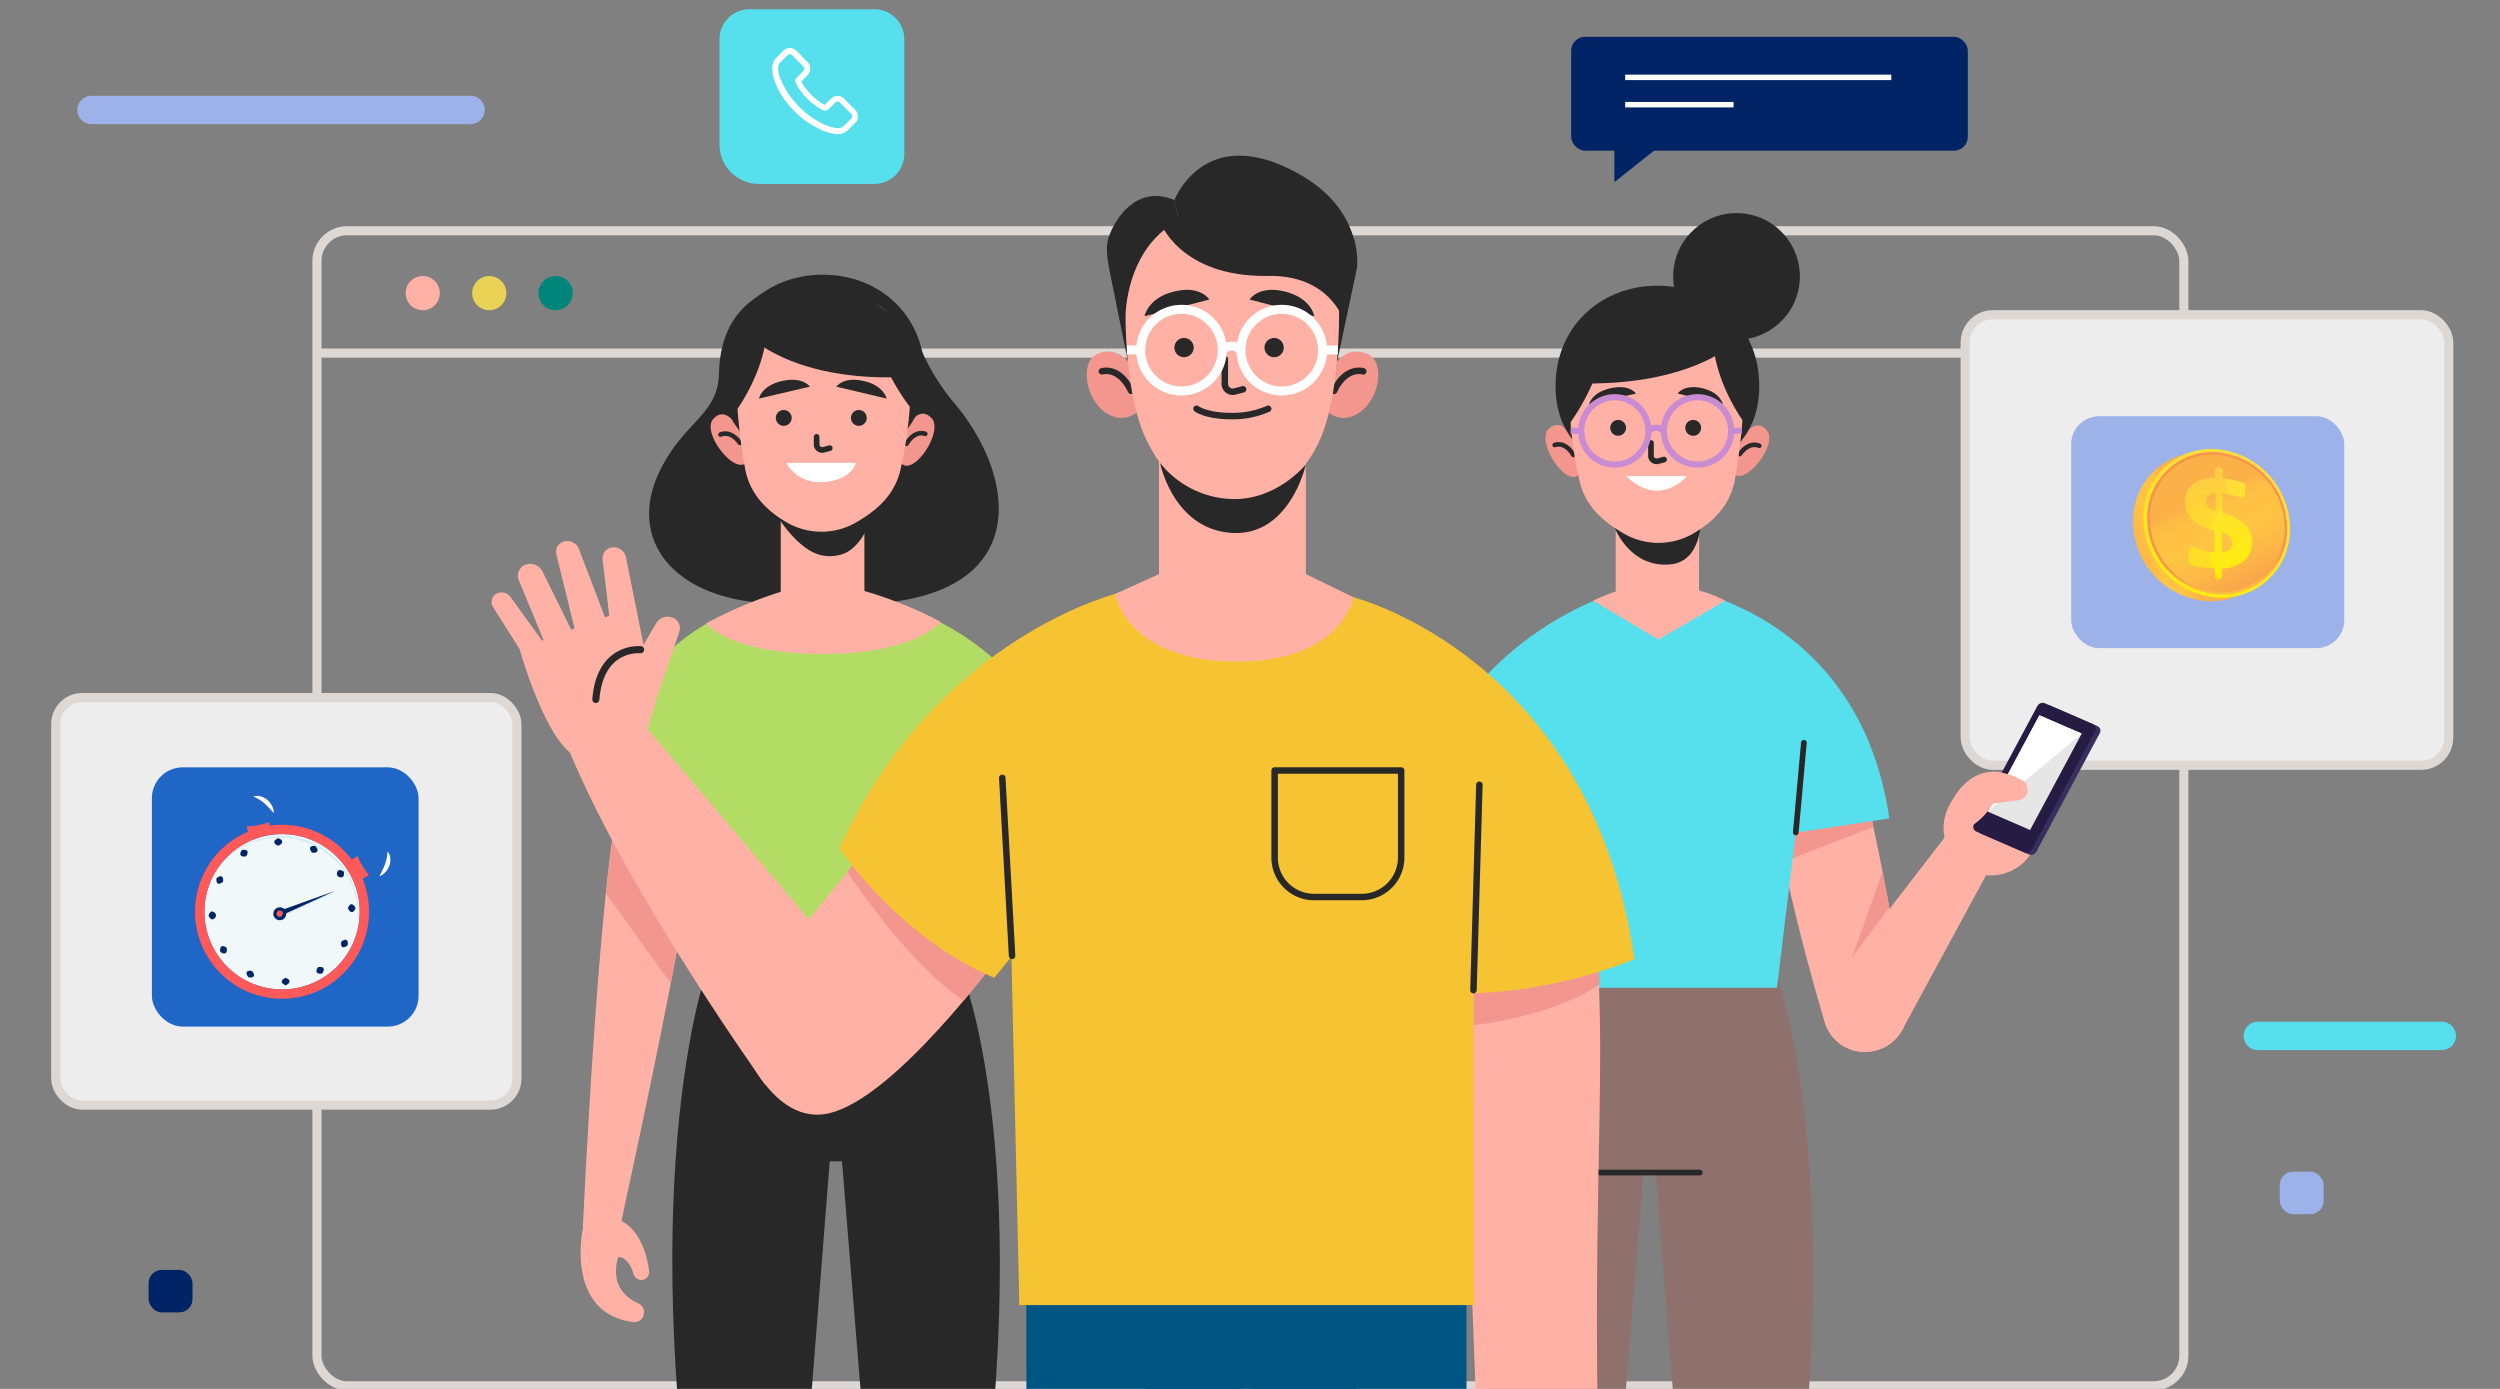 <svg xmlns="http://www.w3.org/2000/svg" xmlns:xlink="http://www.w3.org/1999/xlink" viewBox="0 0 540 300"><rect x="0" y="0" width="540" height="300" fill="#808080" stroke="none"/><defs><style>.cls-1,.cls-12,.cls-16,.cls-22,.cls-23,.cls-24,.cls-25,.cls-29,.cls-3,.cls-30,.cls-31{fill:none;}.cls-2{isolation:isolate;}.cls-3{stroke:#ded8d5;stroke-width:1.97px;}.cls-12,.cls-24,.cls-3,.cls-31{stroke-miterlimit:10;}.cls-4{fill:#ffb1a5;}.cls-5{fill:#ead254;}.cls-6{fill:#00857b;}.cls-7{fill:#ededed;}.cls-8{fill:#9cb2e9;}.cls-9{fill:#1f66c6;}.cls-10{fill:#56dfed;}.cls-11{fill:#002465;}.cls-12,.cls-31{stroke:#fff;}.cls-12{stroke-width:1.18px;}.cls-13{fill:#fff;}.cls-14{clip-path:url(#clip-path);}.cls-15{fill:#8e716c;}.cls-16,.cls-22,.cls-23,.cls-25,.cls-29,.cls-30{stroke:#282828;stroke-linecap:round;stroke-linejoin:round;}.cls-16{stroke-width:1.23px;}.cls-17{fill:#f3978e;}.cls-18{fill:#372f5f;}.cls-19{fill:#261b43;}.cls-20{fill:#e6e6e6;}.cls-21{fill:#282828;}.cls-22{stroke-width:0.99px;}.cls-23{stroke-width:1.23px;}.cls-24{stroke:#c98bd2;stroke-width:1.34px;}.cls-25{stroke-width:1.23px;}.cls-26{fill:#b2dc64;}.cls-27{fill:#005683;}.cls-28{fill:#f6c433;}.cls-29{stroke-width:1.53px;}.cls-30{stroke-width:1.4px;}.cls-31{stroke-width:1.95px;}.cls-32{fill:#f1f8fa;}.cls-33{fill:#ff5959;}.cls-34{fill:#78c9e5;opacity:0.23;}.cls-34,.cls-40{mix-blend-mode:multiply;}.cls-35{fill:url(#linear-gradient);}.cls-36{fill:url(#linear-gradient-2);}.cls-37{fill:url(#linear-gradient-3);}.cls-38{fill:url(#linear-gradient-4);}.cls-39{fill:url(#linear-gradient-5);}.cls-40{opacity:0.3;fill:url(#linear-gradient-6);}</style><clipPath id="clip-path"><rect class="cls-1" x="103.75" y="30.34" width="375.02" height="271.66"/></clipPath><linearGradient id="linear-gradient" x1="471.12" y1="115.53" x2="452.69" y2="121.44" gradientUnits="userSpaceOnUse"><stop offset="0" stop-color="#fcb148"/><stop offset="0.05" stop-color="#fdba46"/><stop offset="0.14" stop-color="#ffc244"/><stop offset="0.32" stop-color="#ffc444"/><stop offset="0.48" stop-color="#fdb946"/><stop offset="0.78" stop-color="#f99c4d"/><stop offset="0.87" stop-color="#f8924f"/><stop offset="1" stop-color="#f8924f"/></linearGradient><linearGradient id="linear-gradient-2" x1="486.02" y1="97.19" x2="469.57" y2="133.47" gradientUnits="userSpaceOnUse"><stop offset="0" stop-color="#ffdb44"/><stop offset="1" stop-color="#feef06"/></linearGradient><linearGradient id="linear-gradient-3" x1="482.99" y1="135.5" x2="479.82" y2="118.16" xlink:href="#linear-gradient"/><linearGradient id="linear-gradient-4" x1="476.27" y1="107.44" x2="489.34" y2="135.2" xlink:href="#linear-gradient"/><linearGradient id="linear-gradient-5" x1="475.74" y1="101.46" x2="482.32" y2="126.11" xlink:href="#linear-gradient-2"/><linearGradient id="linear-gradient-6" x1="472.42" y1="109.24" x2="485.47" y2="136.94" xlink:href="#linear-gradient"/></defs><g class="cls-2"><g id="Layer_1" data-name="Layer 1"><line class="cls-3" x1="68.46" y1="76.27" x2="471.71" y2="76.27"/><rect class="cls-3" x="68.46" y="49.84" width="403.25" height="249.5" rx="6.52"/><path class="cls-4" d="M95,63.32a3.69,3.69,0,1,1-3.69-3.69A3.69,3.69,0,0,1,95,63.32Z"/><path class="cls-5" d="M109.37,63.32a3.69,3.69,0,1,1-3.69-3.69A3.69,3.69,0,0,1,109.37,63.32Z"/><path class="cls-6" d="M123.7,63.32A3.69,3.69,0,1,1,120,59.63,3.69,3.69,0,0,1,123.7,63.32Z"/><rect class="cls-7" x="424.48" y="67.98" width="104.45" height="97.33" rx="5.99"/><rect class="cls-3" x="424.48" y="67.98" width="104.45" height="97.33" rx="5.99"/><rect class="cls-8" x="447.37" y="89.89" width="58.98" height="50.09" rx="6.02" transform="translate(953.73 229.88) rotate(180)"/><rect class="cls-7" x="12.04" y="150.67" width="99.61" height="88.03" rx="5.71"/><rect class="cls-3" x="12.04" y="150.67" width="99.61" height="88.03" rx="5.71"/><rect class="cls-9" x="32.81" y="165.75" width="57.6" height="55.99" rx="6.64"/><path class="cls-8" d="M101.65,26.81H19.77a3.06,3.06,0,0,1-3.07-3.06h0a3.06,3.06,0,0,1,3.07-3.06h81.88a3.06,3.06,0,0,1,3.06,3.06h0A3.06,3.06,0,0,1,101.65,26.81Z"/><path class="cls-10" d="M527.43,226.82H487.69a3.06,3.06,0,0,1-3.06-3.06h0a3.06,3.06,0,0,1,3.06-3.06h39.74a3.06,3.06,0,0,1,3.06,3.06h0A3.06,3.06,0,0,1,527.43,226.82Z"/><rect class="cls-8" x="492.43" y="253.08" width="9.48" height="9.18" rx="2.86"/><rect class="cls-11" x="32.1" y="274.3" width="9.48" height="9.18" rx="2.86"/><rect class="cls-11" x="339.37" y="7.95" width="85.68" height="24.6" rx="3.01"/><line class="cls-12" x1="351.04" y1="16.71" x2="408.52" y2="16.71"/><line class="cls-12" x1="351.04" y1="22.61" x2="374.45" y2="22.61"/><polygon class="cls-11" points="348.7 29.76 348.7 39.35 360.76 29.76 348.7 29.76"/><path class="cls-10" d="M161.87,2h27a6.46,6.46,0,0,1,6.46,6.46V33.27a6.46,6.46,0,0,1-6.46,6.46H163.93a8.52,8.52,0,0,1-8.52-8.52V8.46A6.46,6.46,0,0,1,161.87,2Z"/><path class="cls-13" d="M184.65,23.66l-2.27-2.27a2,2,0,0,0-1.46-.69,2.07,2.07,0,0,0-1.46.65l-1.3,1.29-.24-.12a3.94,3.94,0,0,1-.41-.2,14.16,14.16,0,0,1-3.36-3.08,7.74,7.74,0,0,1-1.06-1.66c.33-.29.61-.61.9-.9l.36-.36a2,2,0,0,0,0-3l-1.14-1.14a3.61,3.61,0,0,1-.36-.4l-.77-.77a2.09,2.09,0,0,0-1.46-.65,2,2,0,0,0-1.46.65l-1.42,1.42a3.2,3.2,0,0,0-.93,2,7.28,7.28,0,0,0,.53,3.08,16.47,16.47,0,0,0,3.16,5.32A19.61,19.61,0,0,0,177,27.87a10.63,10.63,0,0,0,3.64,1.1h.29a3.22,3.22,0,0,0,2.43-1.06l0,0a7.17,7.17,0,0,1,.73-.73l.53-.52A2,2,0,0,0,184.65,23.66Zm-.93,2.1-.49.49c-.28.24-.53.53-.81.81a1.92,1.92,0,0,1-1.46.61h-.2a8.64,8.64,0,0,1-3.17-1,18.59,18.59,0,0,1-6-4.75,17.56,17.56,0,0,1-3-4.9,5.12,5.12,0,0,1-.48-2.52,1.71,1.71,0,0,1,.56-1.17L170.05,12a.86.86,0,0,1,.57-.28.79.79,0,0,1,.57.28c.24.24.48.49.73.73a5,5,0,0,0,.4.41l1.14,1.13a1,1,0,0,1,.28.57.89.89,0,0,1-.28.57l-.37.36-1,1,0,0a.87.87,0,0,0-.24,1v0a9.43,9.43,0,0,0,1.33,2.19,15.19,15.19,0,0,0,3.69,3.36,3.12,3.12,0,0,0,.53.29c.16.08.28.12.41.2l0,0a.93.93,0,0,0,1.13-.2l1.42-1.42a.85.85,0,0,1,.57-.29.9.9,0,0,1,.53.29l2.27,2.27A.77.77,0,0,1,183.72,25.76Z"/><g class="cls-14"><path class="cls-15" d="M383.82,210.94,354,207l.23,3-25.48,3.39s-16.43,41.21-1.95,131.85h20.73l7.46-91.9h2.65l7.23,91.9h20.73C400.08,254.53,383.82,210.94,383.82,210.94Z"/><line class="cls-16" x1="345.52" y1="253.27" x2="367.15" y2="253.27"/><path class="cls-4" d="M401.22,167.46c-2.55-4.07-16.87-3.92-17.63-4-3.87-.45,2.49,30.36,10.54,57.29a9,9,0,0,0,12.19,5.75l.16-.06a9.05,9.05,0,0,0,5.37-10C408,196.08,404.17,172.17,401.22,167.46Z"/><polygon class="cls-17" points="404.64 178.61 386.35 185.7 384.63 177.03 403.57 172.3 404.64 178.61"/><path class="cls-17" d="M408.09,196s-8.66,11.63-8.25,11.1,6.79-18.81,6.79-18.81Z"/><path class="cls-4" d="M420.48,180.33,395.65,212.5a9.13,9.13,0,0,0,2.25,13.24h0a9.13,9.13,0,0,0,13-3.31l20.67-38.14Z"/><path class="cls-4" d="M426.91,188.59A10.24,10.24,0,1,1,439.8,182,10.24,10.24,0,0,1,426.91,188.59Z"/><path class="cls-4" d="M437.52,172.68s2.81-2.91-2.17-5-11.12-1.57-15,8Z"/><path class="cls-18" d="M442.68,152.35l10.39,4.51a1.07,1.07,0,0,1,.47,1.53l-13.67,25.55a1.31,1.31,0,0,1-1.63.62l-10.4-4.5a1.08,1.08,0,0,1-.47-1.54L441.05,153A1.32,1.32,0,0,1,442.68,152.35Z"/><path class="cls-19" d="M441.68,151.9l10.4,4.51a1.07,1.07,0,0,1,.47,1.53l-13.68,25.55a1.31,1.31,0,0,1-1.62.62l-10.4-4.51a1.07,1.07,0,0,1-.47-1.53l13.68-25.55A1.31,1.31,0,0,1,441.68,151.9Z"/><polygon class="cls-20" points="440.51 154.5 449.65 158.46 438.5 179.28 429.36 175.32 440.51 154.5"/><polygon class="cls-13" points="449.65 158.46 429.36 175.32 440.51 154.5 449.65 158.46"/><path class="cls-4" d="M432.37,166.88a16.85,16.85,0,0,1,4.4,1.64,2.34,2.34,0,0,1,1.14,2.61h0a2.33,2.33,0,0,1-2,1.75l-5.41.69s-2.82,4.86-6.51,5.4l3.39-8.53Z"/><path class="cls-10" d="M363.33,127c-.59,0,38.34,5.38,44.76,49.77l-20.2,3.09-4.07,33.51H327.46l-11.19-61.91A70.33,70.33,0,0,1,351.94,127Z"/><line class="cls-16" x1="387.89" y1="179.81" x2="389.64" y2="160.43"/><path class="cls-4" d="M367,127.58V112.16H349v15.6a36.17,36.17,0,0,0-4.86,2l14.09,8.39,14.41-8.39A23.57,23.57,0,0,0,367,127.58Z"/><path class="cls-21" d="M348.8,114.05s3.24,8.61,11.91,7.87c8-.68,6.69-12.62,6.69-12.62Z"/><path class="cls-17" d="M340.92,102.59c-2.83,2.57-9.17-7.18-6.43-9.91s4.82,1.56,4.82,1.56l1.23,2.9.92,3.94.22,1Z"/><path class="cls-22" d="M335.81,96.13s2.15-1,4.05,2.14"/><path class="cls-17" d="M374.41,102.29c2.6,2.8,9.74-6.37,7.24-9.33s-4.94,1.15-4.94,1.15l-1.46,2.79L374,100.75l-.31,1Z"/><path class="cls-22" d="M380,96.29s-2.05-1.14-4.21,1.79"/><path class="cls-21" d="M336,83.39c0,12.89,9.83,19,22,19s22-6.12,22-19-9.84-21.68-22-21.68S336,70.49,336,83.39Z"/><path class="cls-4" d="M338.94,84.28a88.63,88.63,0,0,0,2.23,19.6c1.1,4.75,4.17,8.07,8.52,10.74l.79.48a15,15,0,0,0,15.22.17h0c4.71-2.74,8-6.37,9-11.46a130,130,0,0,0,2-19.53s1.75-20-18.65-19.6S338.94,84.28,338.94,84.28Z"/><path class="cls-23" d="M356.61,95.69v2.76a1.4,1.4,0,0,0,.09.47,1.24,1.24,0,0,0,1.47.68l1.27-.34"/><path class="cls-21" d="M353.37,85l-10.14,2.38s.46-2.58,4.61-3.52S353.37,85,353.37,85Z"/><path class="cls-21" d="M362.37,85l9.79,2.38s-.45-2.58-4.45-3.52S362.37,85,362.37,85Z"/><ellipse class="cls-21" cx="349.52" cy="92.41" rx="1.71" ry="1.71"/><path class="cls-21" d="M367.44,92.41a1.71,1.71,0,1,1-1.71-1.7A1.72,1.72,0,0,1,367.44,92.41Z"/><path class="cls-13" d="M351.23,102.82h13.18S358.57,109.93,351.23,102.82Z"/><circle class="cls-24" cx="348.8" cy="93.07" r="7.27" transform="translate(36.35 273.9) rotate(-45)"/><circle class="cls-24" cx="366.66" cy="93.07" r="7.27" transform="translate(41.58 286.53) rotate(-45)"/><path class="cls-24" d="M356.07,93.07a2.37,2.37,0,0,1,3.32,0"/><line class="cls-24" x1="341.53" y1="93.07" x2="339.24" y2="93.02"/><line class="cls-24" x1="373.93" y1="93.07" x2="376.24" y2="93.02"/><path class="cls-21" d="M376.5,90.91s-8.15-11-6.27-22.2a16.09,16.09,0,0,1,7.63,10.91C379.44,87.48,376.5,90.91,376.5,90.91Z"/><path class="cls-21" d="M338.92,91.66s9.48-12.53,7.6-23.7a18.68,18.68,0,0,0-8.15,11.66C336.79,87.48,338.92,91.66,338.92,91.66Z"/><path class="cls-21" d="M375.82,73.11s-10.47,11.47-39.13,9.5c0,0,4.39-16.82,18.28-18.61C355,64,371,62.08,375.82,73.11Z"/><circle class="cls-21" cx="375.08" cy="59.71" r="13.68" transform="translate(256.37 420.48) rotate(-80.83)"/><path class="cls-21" d="M208.06,210.91l-25.48-3.4.23-3-29.8,4s-16.27,43.6-1.79,134.23H172l7.22-91.9h2.65l7.46,91.9H210C224.49,252.12,208.06,210.91,208.06,210.91Z"/><path class="cls-21" d="M206,86.92a47,47,0,0,1-8.56-15.44c-2.52-7.13-10.77-4.23-10.77-4.23s-6.87-8.84-17.22-5.76-13.94,10.44-14.15,19.19-7.09,10.12-12.39,20.25c-9.36,17.87,6.39,32.93,35.08,28.75l0-.28a30.11,30.11,0,0,0,10.52,1C223,128.34,219.7,103,206,86.92Z"/><path class="cls-17" d="M194.75,100.17c2.83,2.57,9.16-7.17,6.43-9.91s-4.83,1.56-4.83,1.56l-1.22,2.91-.92,3.94-.22,1Z"/><path class="cls-22" d="M199.86,93.71s-2.15-1-4.05,2.15"/><path class="cls-17" d="M161.26,99.88c-2.6,2.8-9.74-6.38-7.24-9.33S159,91.69,159,91.69l1.47,2.79,1.25,3.85.3,1Z"/><path class="cls-22" d="M155.63,93.87s2.05-1.14,4.21,1.8"/><path class="cls-21" d="M199.72,81c0,12.9-9.84,19-22,19s-22-6.11-22-19,9.83-21.67,22-21.67S199.72,68.07,199.72,81Z"/><rect class="cls-4" x="168.64" y="109.75" width="18.07" height="23.4"/><path class="cls-21" d="M166,108.29s5,10,11.22,11.6a8.65,8.65,0,0,0,5-.29c2.33-.82,5.28-4.29,5.78-8.14l.23-2.19S177.23,115.26,166,108.29Z"/><path class="cls-4" d="M196.73,81.87a88.71,88.71,0,0,1-2.23,19.6c-1.1,4.74-4.17,8.06-8.52,10.73l-.79.49a15,15,0,0,1-15.22.17h0c-4.71-2.75-8-6.37-9-11.47a128.36,128.36,0,0,1-2-19.52s-1.75-20,18.65-19.6S196.73,81.87,196.73,81.87Z"/><path class="cls-25" d="M176.39,94.36V96a1.18,1.18,0,0,0,.09.46,1.23,1.23,0,0,0,1.47.68l1.27-.34"/><path class="cls-21" d="M180.64,83.52l10.86,2.57s-.5-2.79-4.94-3.8S180.64,83.52,180.64,83.52Z"/><path class="cls-21" d="M174.94,83.52l-11,2.57s.5-2.79,5-3.8S174.94,83.52,174.94,83.52Z"/><path class="cls-21" d="M171,90.26a1.71,1.71,0,1,1-1.71-1.7A1.71,1.71,0,0,1,171,90.26Z"/><path class="cls-21" d="M187.22,90.26a1.71,1.71,0,1,1-1.71-1.7A1.71,1.71,0,0,1,187.22,90.26Z"/><path class="cls-13" d="M169.88,100h15s-1.06,4.13-7.86,4.13A8,8,0,0,1,169.88,100Z"/><path class="cls-21" d="M159.16,88.49s8.16-11,6.28-22.2a16.1,16.1,0,0,0-7.63,10.92C156.23,85.07,159.16,88.49,159.16,88.49Z"/><path class="cls-21" d="M196.75,88.13s-9.48-11.41-7.6-22.59a18.68,18.68,0,0,1,8.15,11.67C198.88,85.07,196.75,88.13,196.75,88.13Z"/><path class="cls-21" d="M159.85,70.69s9.36,12.58,38,10.62c0,0-3.27-17.94-17.16-19.73C180.7,61.58,164.67,59.67,159.85,70.69Z"/><path class="cls-4" d="M133.73,266.24c-.42.66,23.85-105.58,16.64-104-.65.14-13.27,1.31-15.15,5.13-5.43,11-9.33,98-9.33,98Z"/><path class="cls-4" d="M125.89,265.44s-3.92,18.15,10.87,20.13A2.07,2.07,0,0,0,139,284.2l0-.13a2.07,2.07,0,0,0-1.15-2.56c-2.41-1.08-6.15-3.81-4.3-10,0,0,2.14-.26,3.32,3.72a1.71,1.71,0,0,0,2.41,1.06h0a1.71,1.71,0,0,0,.93-1.75c-.36-2.79-1.76-9.51-7.15-11.32Z"/><path class="cls-17" d="M130.86,192.92s14,19.69,14.06,19.31,4.89-27.64,4.89-27.64l-17-7.35Z"/><path class="cls-26" d="M169.71,129.29c.6,0-34.55.63-41,45l20.2,3.1L153,210.91h56.35L220.55,149s-8-13.42-31.14-20Z"/><path class="cls-4" d="M152.53,134.66s5,6.59,25.32,6.59c20.17,0,25.32-6.94,25.32-6.94a86.9,86.9,0,0,0-25.68-8.79A91.52,91.52,0,0,0,152.53,134.66Z"/><polygon class="cls-27" points="221.69 275.27 221.74 363.79 265.53 363.79 268.9 275.27 221.69 275.27"/><polygon class="cls-27" points="316.77 275.27 316.72 363.79 272.93 363.79 269.57 275.27 316.77 275.27"/><rect class="cls-27" x="247.58" y="275.27" width="45.28" height="30.75"/><path class="cls-4" d="M344.44,198c2.71,30-.15,51.85.64,107l-26.14,1.09-3.89-103.31Z"/><path class="cls-17" d="M318.27,221.43s16.19-1.48,27.25-8.78l-.29-6.43-27,3.68Z"/><path class="cls-28" d="M292.31,129s51.41,12.93,60.72,78.18c0,0-25.16,10.91-50.38,6.22l5.68-21.82Z"/><path class="cls-4" d="M138.74,156.09,177,201.3l-11.71,33s-29.09-40.45-42.17-71.72Z"/><path class="cls-4" d="M140,157.73s-13.44,7.59-16.86,4.84c-6-4.8-10.91-22.37-10.91-22.37s25.14-9.48,24.9-9.11S140,157.73,140,157.73Z"/><path class="cls-4" d="M140,157.73c-.24-1.36,5-16,6.78-21.43a2.41,2.41,0,0,0-1.91-3h0a2.77,2.77,0,0,0-3.11,1.27l-6.31,10.78Z"/><path class="cls-4" d="M139.54,141.94l-4.33-21.53a2.71,2.71,0,0,0-3.13-2.15h0a2.35,2.35,0,0,0-1.92,2.59l1.89,16Z"/><path class="cls-4" d="M130.93,134l-5.87-15.38a2.7,2.7,0,0,0-3.34-1.64h0a2.33,2.33,0,0,0-1.54,2.76l4.36,17.77Z"/><path class="cls-4" d="M124.62,138.54l-7.44-15.11A3,3,0,0,0,113.4,122h0a2.57,2.57,0,0,0-1.32,3.4L118,139.65Z"/><path class="cls-4" d="M112.23,140.2l-5.84-9.26a2.1,2.1,0,0,1,1-2.79h0a2.39,2.39,0,0,1,2.92.85L118,139.65Z"/><path class="cls-29" d="M138.37,140.33s-8.77-.92-9.67,10.76"/><path class="cls-4" d="M157.55,218.86s7.2,24.91,21.54,21.6,36.71-34,36.71-34l-5-52.32-40.26,49.56Z"/><path class="cls-17" d="M183,188.35s13.59,20.51,25.19,27.74l7.59-9.58-29.28-22.65Z"/><path class="cls-28" d="M242.5,127.83s-39.92,9-61.19,55.38c0,0,12.85,19.37,33.46,28l13.79-16.89Z"/><path class="cls-28" d="M242.5,127.69a99.71,99.71,0,0,0-25.4,18.6l3.08,135.6h98.25L318.11,147s-12.38-12.12-25.8-18C280.91,123.94,253.58,122,242.5,127.69Z"/><path class="cls-30" d="M275.32,166.43h27.33a0,0,0,0,1,0,0v18.81a8.52,8.52,0,0,1-8.52,8.52H283.84a8.52,8.52,0,0,1-8.52-8.52V166.43A0,0,0,0,1,275.32,166.43Z"/><line class="cls-30" x1="318.27" y1="213.87" x2="319.55" y2="169.51"/><line class="cls-30" x1="218.61" y1="206.47" x2="216.49" y2="168.02"/><path class="cls-21" d="M243.65,78.16l-4.1-20.26c-.23-1.65-.87-4.2-.09-6.59,1.3-4,6.07-11.57,14.22-8.09l1.76,8S247,53,243.58,64Z"/><path class="cls-21" d="M253.08,47.41c-.15,2.66-2.5,14.31-10.76,18.55C242.32,66,235.08,50.44,253.08,47.41Z"/><path class="cls-4" d="M282.06,124h0V89.55H250.34V124l-9.44,4.3s2.21,14.26,25.63,14.58S292.31,129,292.31,129Z"/><path class="cls-21" d="M253.68,43.22S259.5,27.87,277.45,36c10.86,4.94,13.91,11.57,15.2,16.26a19.17,19.17,0,0,1,.49,5.48L288.8,78.16,271.84,50l-16.4,1.3Z"/><path class="cls-17" d="M288.8,78.16a5.27,5.27,0,0,1,6.54-1.73c4.41,1.67,2.42,12.39-4.2,13.75a5.21,5.21,0,0,1-4.23-1.11S288.54,81.16,288.8,78.16Z"/><path class="cls-30" d="M294.47,80.21s-3.7-1.23-6.32,4.21"/><path class="cls-17" d="M243.65,78.16a5.29,5.29,0,0,0-6.55-1.73c-4.41,1.67-2.42,12.39,4.2,13.75a5.21,5.21,0,0,0,4.23-1.11S243.9,81.16,243.65,78.16Z"/><path class="cls-30" d="M238,80.21s3.7-1.23,6.32,4.21"/><path class="cls-4" d="M289.24,68c0,6.45-.63,20-4.6,28-3.73,7.53-9.9,11.58-18,11.82s-14.1-2.87-18.93-12.64-4.59-27-4.59-27,0-23.07,22.8-23.07C290,45.05,289.24,68,289.24,68Z"/><path class="cls-21" d="M250.58,100s2.66,13.48,14.39,15c13.5,1.78,17.09-14.68,17.09-14.68s-6,7.47-15.4,7.48A20.65,20.65,0,0,1,250.58,100Z"/><path class="cls-30" d="M264.56,77.57v5.34a1.75,1.75,0,0,0,.13.65,1.71,1.71,0,0,0,2.05,1l1.77-.47"/><path class="cls-21" d="M257.83,75A2.08,2.08,0,1,1,255.75,73,2.08,2.08,0,0,1,257.83,75Z"/><path class="cls-21" d="M277.29,75A2.08,2.08,0,1,1,275.21,73,2.08,2.08,0,0,1,277.29,75Z"/><path class="cls-21" d="M269.9,64.7l14,3.6s-.63-3.91-6.34-5.33S269.9,64.7,269.9,64.7Z"/><path class="cls-21" d="M261.23,64.7l-14,3.6s.64-3.91,6.35-5.33S261.23,64.7,261.23,64.7Z"/><path class="cls-30" d="M258.45,88.29s2.06,1.58,7.48,1.58a18.86,18.86,0,0,0,8-1.58"/><circle class="cls-31" cx="255.2" cy="75.63" r="8.82"/><circle class="cls-31" cx="276.86" cy="75.63" r="8.82"/><path class="cls-31" d="M264,75.63s2.09-1.95,4,0"/><line class="cls-31" x1="246.38" y1="75.63" x2="243.42" y2="75.55"/><line class="cls-31" x1="285.68" y1="75.63" x2="288.98" y2="75.58"/><path class="cls-21" d="M250.58,47.93s4.24,12,23.35,11.67c13-.25,16.09,9.14,16.09,9.14s-2.26-21-2.86-20.81-19.76-5.11-19.76-5.11Z"/></g><circle class="cls-32" cx="60.92" cy="196.94" r="16.77" transform="translate(-121.41 100.76) rotate(-45)"/><path class="cls-33" d="M69.45,180.2a18.79,18.79,0,1,0,8.21,25.27A18.79,18.79,0,0,0,69.45,180.2ZM53.31,211.88a16.77,16.77,0,1,1,22.56-7.33A16.77,16.77,0,0,1,53.31,211.88Z"/><polygon class="cls-34" points="60.14 197.11 60.56 198.14 72.47 192.69 60.14 197.11"/><polygon class="cls-11" points="60.1 196.83 60.52 197.86 72.42 192.41 60.1 196.83"/><path class="cls-11" d="M61.67,198a1.38,1.38,0,0,1-1.87.61,1.39,1.39,0,1,1,1.87-.61Z"/><path class="cls-34" d="M59.69,197.42a.67.67,0,0,0,.51.76.72.72,0,0,0,.79-.78.66.66,0,0,0-.6-.53A.67.67,0,0,0,59.69,197.42Z"/><path class="cls-11" d="M68.14,182.77a1.68,1.68,0,0,1,.41.66.53.53,0,0,1-.36.72,1.77,1.77,0,0,1-.78,0,1.82,1.82,0,0,1-.41-.66.59.59,0,0,1,0-.44.56.56,0,0,1,.35-.27A1.69,1.69,0,0,1,68.14,182.77Z"/><path class="cls-11" d="M60.09,181.06a1.77,1.77,0,0,1,.69.37.54.54,0,0,1,0,.8,1.7,1.7,0,0,1-.64.43,1.64,1.64,0,0,1-.69-.36.59.59,0,0,1-.21-.39.61.61,0,0,1,.17-.41A1.69,1.69,0,0,1,60.09,181.06Z"/><path class="cls-11" d="M52.26,183.6a1.73,1.73,0,0,1,.78,0,.56.56,0,0,1,.37.23.57.57,0,0,1,.07.44,1.87,1.87,0,0,1-.34.7,1.76,1.76,0,0,1-.78,0,.6.6,0,0,1-.37-.24.62.62,0,0,1-.07-.44A1.87,1.87,0,0,1,52.26,183.6Z"/><path class="cls-11" d="M46.76,189.72a1.68,1.68,0,0,1,.66-.41.59.59,0,0,1,.44,0,.56.56,0,0,1,.27.34,1.74,1.74,0,0,1,.06.78,1.7,1.7,0,0,1-.67.41.56.56,0,0,1-.43,0,.57.57,0,0,1-.28-.34A1.79,1.79,0,0,1,46.76,189.72Z"/><path class="cls-11" d="M45.05,197.77a1.66,1.66,0,0,1,.36-.69.61.61,0,0,1,.39-.2.55.55,0,0,1,.41.16.76.76,0,0,1,.07,1.34.61.61,0,0,1-.39.2.63.63,0,0,1-.41-.17A1.7,1.7,0,0,1,45.05,197.77Z"/><path class="cls-11" d="M47.59,205.6a1.76,1.76,0,0,1,0-.78.6.6,0,0,1,.24-.37.55.55,0,0,1,.43-.07,1.74,1.74,0,0,1,.7.34,1.76,1.76,0,0,1,0,.78.53.53,0,0,1-.24.37.55.55,0,0,1-.43.07A1.74,1.74,0,0,1,47.59,205.6Z"/><path class="cls-11" d="M53.7,211.1a1.74,1.74,0,0,1-.41-.66.59.59,0,0,1,0-.44.56.56,0,0,1,.34-.27,1.64,1.64,0,0,1,.78,0,1.74,1.74,0,0,1,.42.66.59.59,0,0,1,0,.44.66.66,0,0,1-.35.27A1.63,1.63,0,0,1,53.7,211.1Z"/><path class="cls-11" d="M61.75,212.82a1.8,1.8,0,0,1-.68-.37.63.63,0,0,1-.21-.39.61.61,0,0,1,.16-.41,1.88,1.88,0,0,1,.65-.44,1.77,1.77,0,0,1,.69.37.54.54,0,0,1,0,.8A1.88,1.88,0,0,1,61.75,212.82Z"/><path class="cls-11" d="M69.58,210.27a1.76,1.76,0,0,1-.78,0,.58.58,0,0,1-.37-.24.55.55,0,0,1-.06-.43,1.55,1.55,0,0,1,.34-.7,1.76,1.76,0,0,1,.78,0,.53.53,0,0,1,.37.24.59.59,0,0,1,.06.43A1.74,1.74,0,0,1,69.58,210.27Z"/><path class="cls-11" d="M75.09,204.16a1.82,1.82,0,0,1-.66.41.59.59,0,0,1-.44,0,.61.61,0,0,1-.28-.34,1.77,1.77,0,0,1,0-.78,1.74,1.74,0,0,1,.66-.42.54.54,0,0,1,.44,0,.56.56,0,0,1,.27.34A1.74,1.74,0,0,1,75.09,204.16Z"/><path class="cls-11" d="M76.8,196.11a1.6,1.6,0,0,1-.37.68A.55.55,0,0,1,76,197a.57.57,0,0,1-.41-.16,1.75,1.75,0,0,1-.43-.65,1.79,1.79,0,0,1,.36-.69.55.55,0,0,1,.81,0A1.75,1.75,0,0,1,76.8,196.11Z"/><path class="cls-11" d="M74.26,188.28a1.73,1.73,0,0,1,0,.78.58.58,0,0,1-.23.37.62.62,0,0,1-.44.07.77.77,0,0,1-.73-1.13.63.63,0,0,1,.24-.37.62.62,0,0,1,.44-.06A1.87,1.87,0,0,1,74.26,188.28Z"/><path class="cls-34" d="M68.14,182.77a16.77,16.77,0,0,1,7.53,22.15l.2-.37A16.77,16.77,0,0,0,46,189.32l-.18.38A16.76,16.76,0,0,1,68.14,182.77Z"/><path class="cls-33" d="M59.79,197.22a.67.67,0,0,0,.51.76.73.73,0,0,0,.8-.78.66.66,0,0,0-.61-.52A.65.65,0,0,0,59.79,197.22Z"/><rect class="cls-33" x="53.3" y="176.32" width="4.81" height="3.42" transform="translate(-28.74 11.7) rotate(-9.54)"/><path class="cls-9" d="M50.36,178.15c-.66-.17-.59-6.23,4-7.16,3.6-.73,6.82,4.45,6,5.37S54.8,179.28,50.36,178.15Z"/><path class="cls-13" d="M54.71,172.06a2.5,2.5,0,0,1,1.6-.05,3.74,3.74,0,0,1,1.44.78,4.2,4.2,0,0,1,1,1.27,3.79,3.79,0,0,1,.42,1.52c-.4-.36-.73-.73-1.06-1.08s-.65-.67-1-1A8.66,8.66,0,0,0,54.71,172.06Z"/><rect class="cls-33" x="76.06" y="185.25" width="4.81" height="3.42" transform="translate(200.45 25) rotate(59.75)"/><path class="cls-9" d="M76.47,182c-.07-.67,5.62-2.75,8.12,1.24,2,3.1-1.75,8-2.88,7.55S77,186.55,76.47,182Z"/><path class="cls-13" d="M83.7,183.91a2.45,2.45,0,0,1,.61,1.49A3.74,3.74,0,0,1,84.1,187a4.48,4.48,0,0,1-.84,1.37,3.84,3.84,0,0,1-1.28.93c.2-.51.43-.94.64-1.37s.39-.85.54-1.28A8.41,8.41,0,0,0,83.7,183.91Z"/><path class="cls-35" d="M492.33,114.86a14.71,14.71,0,0,1-15.23,15,17.22,17.22,0,0,1-16.36-17.13A14.67,14.67,0,0,1,477.1,97.8,17.35,17.35,0,0,1,492.33,114.86Z"/><path class="cls-36" d="M494.63,114.12a14.71,14.71,0,0,1-15.22,15A17.24,17.24,0,0,1,463,112a14.67,14.67,0,0,1,16.37-14.93A17.34,17.34,0,0,1,494.63,114.12Z"/><path class="cls-37" d="M494,114.07a14,14,0,0,1-14.55,14.33A16.45,16.45,0,0,1,463.82,112a14,14,0,0,1,15.59-14.25A16.54,16.54,0,0,1,494,114.07Z"/><path class="cls-38" d="M493.48,114a13.57,13.57,0,0,1-14.07,13.84,15.9,15.9,0,0,1-15-15.8,13.52,13.52,0,0,1,15-13.77A16,16,0,0,1,493.48,114Z"/><path class="cls-39" d="M479.33,101h0a.86.86,0,0,1,.76.84v1.46a20.15,20.15,0,0,1,2.52.44,17.57,17.57,0,0,1,1.85.52.87.87,0,0,1,.58.87l-.18,1.82a.69.69,0,0,1-1,.57,10.18,10.18,0,0,0-1.24-.46,11,11,0,0,0-2.34-.44l-.21,0v4.17a11,11,0,0,1,4.83,2.47,5.21,5.21,0,0,1,1.55,3.86,5.11,5.11,0,0,1-1.71,4,7.81,7.81,0,0,1-4.85,1.7v1.61a.73.73,0,0,1-.76.74h0a.81.81,0,0,1-.76-.81v-1.58H478a24.68,24.68,0,0,1-2.81-.3c-.66-.12-1.31-.27-1.94-.45a.84.84,0,0,1-.61-.86l.21-2.35a.74.74,0,0,1,1-.61,14.85,14.85,0,0,0,1.71.56,13.92,13.92,0,0,0,2.72.45l0-4.63a10,10,0,0,1-4.71-2.31,5.28,5.28,0,0,1-1.56-3.93,4.58,4.58,0,0,1,1.69-3.82,7.5,7.5,0,0,1,4.77-1.33V101.7A.68.68,0,0,1,479.33,101Zm-.76,5.56a2.58,2.58,0,0,0-1.52.54,1.53,1.53,0,0,0-.55,1.25,1.67,1.67,0,0,0,.51,1.24,3.45,3.45,0,0,0,1.56.79Zm1.34,8.39v4.25a2.41,2.41,0,0,0,1.63-.5,1.82,1.82,0,0,0,.56-1.43,1.94,1.94,0,0,0-.52-1.4A3.89,3.89,0,0,0,479.91,115Z"/><path class="cls-40" d="M476.86,116c.48-4.7,4.79-6.69,4.23-11-.35-2.66-2.36-4.9-4.62-6.66a13.53,13.53,0,0,0-12.1,13.77,15.9,15.9,0,0,0,15,15.8,14.78,14.78,0,0,0,2.32-.12C478.48,124.53,476.45,120,476.86,116Z"/></g></g></svg>